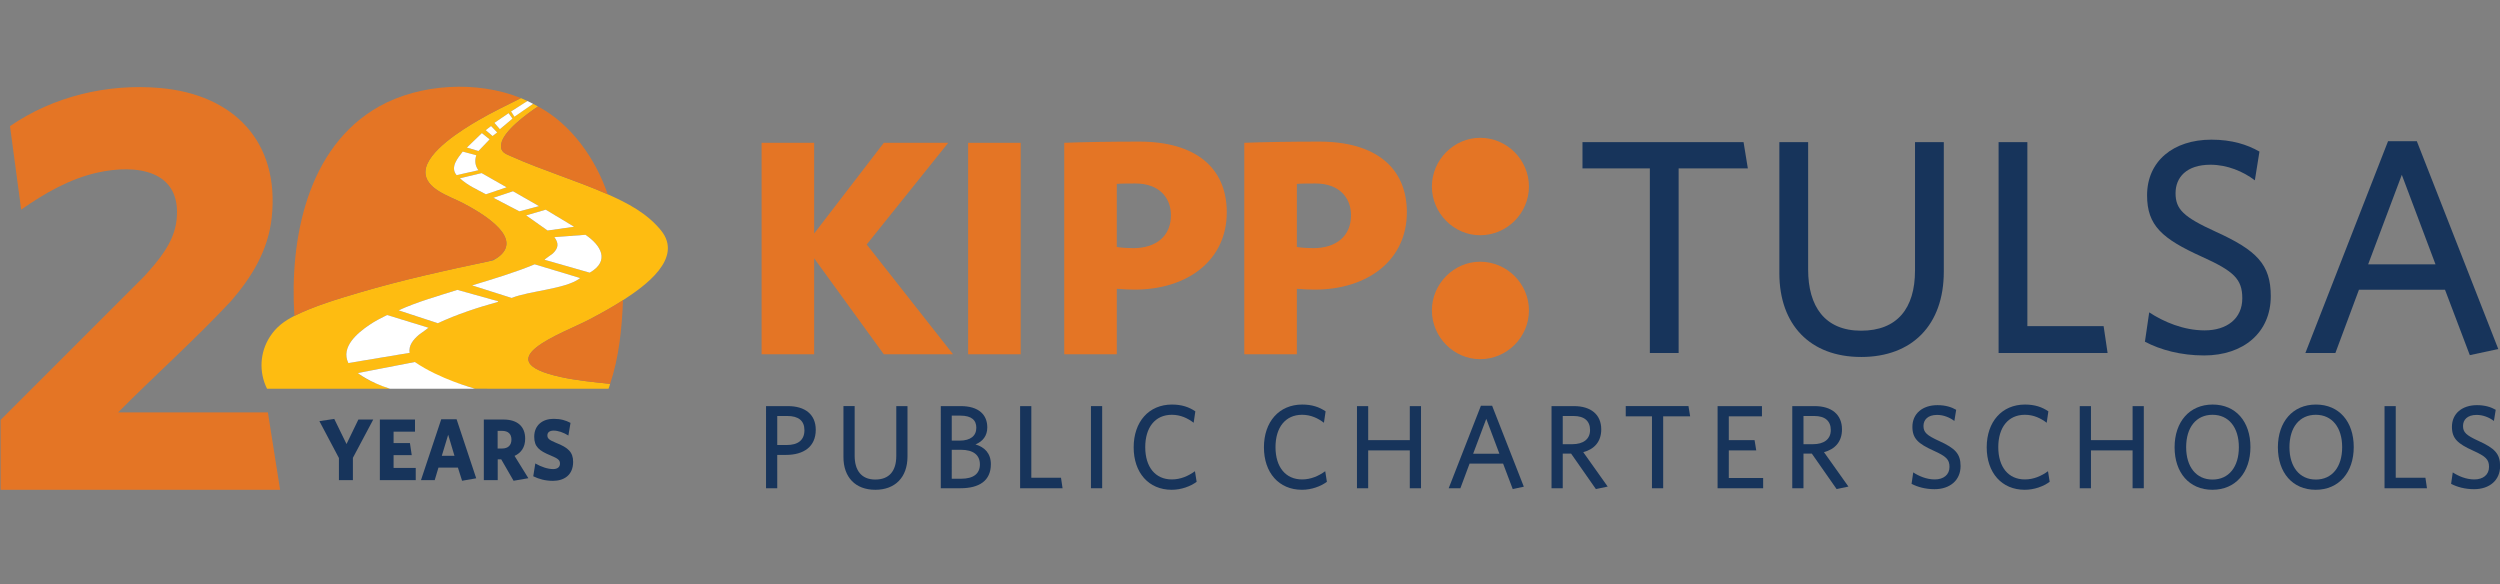 <?xml version="1.0" encoding="UTF-8"?> <svg xmlns="http://www.w3.org/2000/svg" id="Layer_1" version="1.1" viewBox="0 0 587.827 137.414"><rect x="0" y="0" width="587.827" height="137.414" fill="#808080" stroke="none"/><defs><style> .st0 { fill: #febc11; } .st1 { fill: #e47525; } .st2 { fill: #fff; } .st3 { fill: #17345b; } </style></defs><g><path class="st1" d="M348.019,84.452c-6.156,0-11.335-5.166-11.335-11.461,0-6.288,5.179-11.454,11.335-11.454,6.308,0,11.482,5.166,11.482,11.454,0,6.295-5.175,11.461-11.482,11.461M348.019,55.314c-6.156,0-11.335-5.173-11.335-11.456s5.179-11.454,11.335-11.454c6.308,0,11.482,5.17,11.482,11.454s-5.175,11.456-11.482,11.456"></path><polygon class="st1" points="207.814 83.304 191.432 60.736 191.432 83.304 179.073 83.304 179.073 33.582 191.432 33.582 191.432 54.908 207.814 33.582 222.952 33.582 203.787 57.488 224.098 83.304 207.814 83.304"></polygon><rect class="st1" x="227.635" y="33.581" width="12.361" height="49.722"></rect><path class="st1" d="M288.451,49.933c0-10.612-7.473-16.638-20.595-16.638-6.132,0-13.216.096-17.621.286v49.722h12.355v-15.394c1.054.093,3.066.193,4.116.193,12.652,0,21.745-6.978,21.745-18.17M275.326,50.604c0,4.973-3.543,7.746-8.907,7.746-1.15,0-2.875-.096-3.83-.286v-14.824c1.148-.096,2.966-.096,4.402-.096,5.557,0,8.334,3.346,8.334,7.46"></path><path class="st1" d="M330.796,49.933c0-10.612-7.475-16.638-20.598-16.638-6.134,0-13.22.096-17.629.286v49.722h12.361v-15.394c1.052.093,3.062.193,4.118.193,12.645,0,21.747-6.978,21.747-18.17M317.667,50.604c0,4.973-3.541,7.746-8.905,7.746-1.15,0-2.879-.096-3.832-.286v-14.824c1.148-.096,2.968-.096,4.407-.096,5.555,0,8.33,3.346,8.33,7.46"></path><polygon class="st3" points="394.699 39.597 394.699 83.003 387.932 83.003 387.932 39.597 372.09 39.597 372.09 33.415 409.963 33.415 410.972 39.597 394.699 39.597"></polygon><path class="st3" d="M437.605,83.934c-12.023,0-19.224-7.616-19.224-19.688v-30.83h6.768v29.966c0,8.625,3.888,14.372,12.457,14.372,8.423,0,12.671-5.175,12.671-14.155v-30.183h6.768v30.468c0,12.507-7.414,20.051-19.439,20.051"></path><polygon class="st3" points="469.929 83.002 469.929 33.417 476.696 33.417 476.696 76.677 494.625 76.677 495.56 83.002 469.929 83.002"></polygon><path class="st3" d="M518.235,83.576c-5.401,0-10.226-1.293-13.897-3.233l1.007-6.898c3.387,2.226,8.065,4.237,13.034,4.237,5.184,0,8.855-2.729,8.855-7.546,0-4.526-2.016-6.392-9.501-9.773-9.36-4.24-12.89-7.329-12.89-14.444,0-7.978,6.119-13.079,15.121-13.079,4.823,0,8.423,1.15,11.304,2.801l-1.083,6.759c-2.734-2.085-6.479-3.667-10.437-3.667-5.691,0-8.208,3.02-8.208,6.683,0,3.808,1.87,5.607,9.43,9.055,9.649,4.385,12.96,7.692,12.96,15.162,0,8.553-6.407,13.943-15.694,13.943"></path><path class="st3" d="M556.823,62.16h15.841l-7.924-21.055-7.918,21.055ZM561.504,33.201h6.767l19.15,48.865-6.694,1.438-5.832-15.379h-20.233l-5.542,14.876h-7.056l19.439-49.8Z"></path><path class="st3" d="M185.109,97.811h-2.354v6.828h2.187c2.636,0,4.205-1.094,4.205-3.498,0-2.213-1.402-3.33-4.038-3.33M184.801,106.963h-2.046l-.002,7.837h-2.636l.002-19.313h5.131c4.094,0,6.561,1.988,6.561,5.57,0,3.947-2.803,5.906-7.011,5.906"></path><path class="st3" d="M205.806,115.164c-4.684,0-7.486-2.968-7.484-7.67v-12.007h2.634v11.673c-.004,3.357,1.514,5.596,4.849,5.596,3.281,0,4.934-2.014,4.938-5.513v-11.756h2.636v11.869c-.004,4.869-2.892,7.809-7.575,7.809"></path><path class="st3" d="M225.835,97.726h-2.048v5.878h1.853c2.552,0,3.925-1.12,3.925-3.022,0-1.764-1.094-2.855-3.73-2.855M225.948,105.759h-2.161l-.002,6.802h2.246c2.775,0,4.372-1.12,4.376-3.361,0-2.237-1.573-3.441-4.459-3.441M225.833,114.8h-4.626l.002-19.313h4.682c4.261,0,6.251,2.044,6.251,5.01,0,1.959-1.037,3.274-2.775,4.003,2.161.642,3.617,2.098,3.617,4.646-.002,3.862-2.693,5.654-7.152,5.654"></path><polygon class="st3" points="239.858 114.8 239.86 95.487 242.497 95.487 242.494 112.337 249.475 112.337 249.839 114.8 239.858 114.8"></polygon><rect class="st3" x="256.518" y="95.487" width="2.636" height="19.313"></rect><path class="st3" d="M275.504,115.164c-5.442,0-8.946-4.031-8.944-9.992,0-5.991,3.563-10.05,9.005-10.05,2.298,0,4.008.588,5.494,1.597l-.391,2.684c-1.404-1.061-3.059-1.873-5.134-1.873-3.925,0-6.253,2.966-6.253,7.612s2.352,7.588,6.249,7.588c2.076,0,3.901-.814,5.442-1.933l.393,2.493c-1.486,1.089-3.647,1.875-5.861,1.875"></path><path class="st3" d="M306.134,115.164c-5.442,0-8.946-4.031-8.944-9.992,0-5.991,3.563-10.05,9.005-10.05,2.298,0,4.008.588,5.494,1.597l-.391,2.684c-1.404-1.061-3.059-1.873-5.134-1.873-3.925,0-6.253,2.966-6.253,7.612s2.352,7.588,6.249,7.588c2.076,0,3.901-.814,5.442-1.933l.393,2.493c-1.486,1.089-3.647,1.875-5.861,1.875"></path><polygon class="st3" points="331.485 114.8 331.488 105.897 321.704 105.897 321.7 114.8 319.063 114.8 319.068 95.487 321.704 95.487 321.704 103.491 331.488 103.491 331.488 95.487 334.124 95.487 334.122 114.8 331.485 114.8"></polygon><path class="st3" d="M346.382,106.683h6.171l-3.085-8.202-3.085,8.202ZM348.207,95.403h2.636l7.455,19.033-2.608.56-2.267-5.991h-7.881l-2.161,5.795h-2.749l7.575-19.398Z"></path><path class="st3" d="M369.971,97.811h-2.521v6.633h2.241c2.552,0,4.181-1.148,4.181-3.331,0-2.1-1.319-3.302-3.901-3.302M375.241,114.996l-5.83-8.343h-1.962l-.002,8.147h-2.636l.002-19.313h5.27c3.953,0,6.42,1.959,6.42,5.485,0,2.938-1.71,4.676-4.231,5.346l5.743,8.089-2.775.588Z"></path><polygon class="st3" points="391.066 97.892 391.064 114.799 388.428 114.799 388.43 97.892 382.262 97.892 382.262 95.486 397.012 95.486 397.404 97.892 391.066 97.892"></polygon><polygon class="st3" points="403.858 114.8 403.86 95.487 414.29 95.487 414.29 97.893 406.496 97.893 406.496 103.491 412.554 103.491 412.945 105.897 406.496 105.897 406.494 112.392 414.57 112.392 414.57 114.8 403.858 114.8"></polygon><path class="st3" d="M426.575,97.811h-2.521v6.633h2.241c2.552,0,4.181-1.148,4.181-3.331,0-2.1-1.319-3.302-3.901-3.302M431.846,114.996l-5.83-8.343h-1.962l-.002,8.147h-2.636l.002-19.313h5.27c3.953,0,6.42,1.959,6.42,5.485,0,2.938-1.71,4.676-4.231,5.346l5.743,8.089-2.775.588Z"></path><path class="st3" d="M454.877,115.023c-2.103,0-3.982-.503-5.411-1.258l.393-2.688c1.317.868,3.14,1.653,5.075,1.653,2.018,0,3.448-1.063,3.452-2.94,0-1.764-.785-2.491-3.702-3.808-3.647-1.649-5.019-2.853-5.019-5.624,0-3.107,2.382-5.095,5.886-5.095,1.879,0,3.283.447,4.405,1.091l-.423,2.63c-1.065-.811-2.521-1.426-4.066-1.426-2.213,0-3.196,1.174-3.196,2.602,0,1.484.729,2.185,3.673,3.528,3.758,1.708,5.049,2.994,5.049,5.906-.002,3.331-2.499,5.429-6.117,5.429"></path><path class="st3" d="M476.081,115.164c-5.442,0-8.946-4.031-8.944-9.992,0-5.991,3.563-10.05,9.005-10.05,2.298,0,4.008.588,5.494,1.597l-.391,2.684c-1.404-1.061-3.059-1.873-5.134-1.873-3.925,0-6.253,2.966-6.253,7.612s2.352,7.588,6.249,7.588c2.076,0,3.901-.814,5.442-1.933l.393,2.493c-1.486,1.089-3.647,1.875-5.861,1.875"></path><polygon class="st3" points="501.435 114.8 501.437 105.897 491.652 105.897 491.65 114.8 489.013 114.8 489.015 95.487 491.652 95.487 491.652 103.491 501.437 103.491 501.437 95.487 504.074 95.487 504.072 114.8 501.435 114.8"></polygon><path class="st3" d="M520.231,97.531c-3.843,0-6.199,2.966-6.199,7.612s2.38,7.614,6.197,7.614c3.841,0,6.197-2.966,6.197-7.614s-2.382-7.612-6.195-7.612M520.199,115.164c-5.437,0-8.889-4.031-8.885-9.992,0-5.991,3.504-10.05,8.946-10.05,5.468,0,8.887,4.031,8.887,9.992-.002,5.963-3.48,10.05-8.948,10.05"></path><path class="st3" d="M544.52,97.531c-3.843,0-6.199,2.966-6.199,7.612s2.38,7.614,6.197,7.614c3.84,0,6.197-2.966,6.197-7.614s-2.382-7.612-6.195-7.612M544.488,115.164c-5.437,0-8.889-4.031-8.885-9.992,0-5.991,3.504-10.05,8.946-10.05,5.468,0,8.889,4.031,8.889,9.992-.004,5.963-3.482,10.05-8.95,10.05"></path><polygon class="st3" points="560.675 114.8 560.678 95.487 563.314 95.487 563.312 112.337 570.292 112.337 570.656 114.8 560.675 114.8"></polygon><path class="st3" d="M581.738,115.023c-2.103,0-3.982-.503-5.411-1.258l.393-2.688c1.317.868,3.14,1.653,5.075,1.653,2.018,0,3.448-1.063,3.452-2.94,0-1.764-.785-2.491-3.702-3.808-3.647-1.649-5.019-2.853-5.019-5.624,0-3.107,2.382-5.095,5.887-5.095,1.879,0,3.283.447,4.405,1.091l-.423,2.63c-1.063-.811-2.521-1.426-4.066-1.426-2.213,0-3.196,1.174-3.196,2.602,0,1.484.729,2.185,3.673,3.528,3.758,1.708,5.049,2.994,5.049,5.906-.002,3.331-2.5,5.429-6.117,5.429"></path></g><g><g><path class="st1" d="M27.758,96.974h35.234l2.868,18.19H.144v-16.428l33.719-33.716c3.419-3.762,7.06-7.954,7.649-13.245,1.321-11.871-9.53-13.203-18.573-11.198-6.565,1.455-12.519,4.903-17.959,8.711l-2.628-19.63c10.203-7.018,22.917-10.046,35.279-8.965,17.329,1.515,28.194,12.632,26.252,30.509-.831,7.645-4.629,13.875-9.534,19.554-8.495,9.098-17.821,17.387-26.59,26.219Z"></path><path class="st0" d="M155.377,54.118c-3.279-4.005-7.854-6.395-12.496-8.437-7.398-3.261-15.3-5.62-22.608-8.893-1.435-.642-2.708-.973-2.426-2.912.438-3.05,6.179-7.188,8.647-8.845-.198-.102-1.153-.619-1.153-.619l-4.372,2.99-.787-1.219,3.849-2.42s-1.063-.498-1.555-.697c-3.369,1.699-6.785,3.327-10.046,5.23-3.669,2.138-12.112,7.32-12.394,11.944-.252,4.161,5.723,5.903,8.677,7.446,4.354,2.27,15.889,8.779,7.23,13.541-10.592,2.21-21.191,4.534-31.567,7.602-4.882,1.447-10.629,3.164-15.156,5.446-2.42,1.225-4.287,2.618-5.771,4.924-2.366,3.675-2.594,8.287-.666,12.202h28.889c-2.618-.979-5.362-1.885-7.542-3.687l13.415-2.6c4.017,3.369,9.229,4.804,14.165,6.281l31.369.012c.054-.018.324-.991.378-1.153-3.867-.408-7.758-.769-11.553-1.597-18.044-3.927.558-10.316,6.635-13.517,2.678-1.411,5.41-2.906,7.95-4.552,5.008-3.243,14.345-9.806,8.887-16.471ZM134.991,53.313s-4.227.613-6.239.889l-5.044-3.561,4.612-1.339,6.671,4.011ZM119.589,26.604l.913,1.285-2.966,2.498-1.285-1.501,3.339-2.282ZM115.464,29.637l1.441,1.501-1.087.853-1.615-1.387,1.261-.967ZM113.302,31.294l1.825,1.477-2.624,2.738-2.726-.811,3.525-3.405ZM108.798,35.641l3.195.865c-.414,1.291-.3,2.414.492,3.519l-5.128,1.159c-1.579-1.897.288-4.011,1.441-5.542ZM108.138,41.916l5.104-1.219,5.879,3.345-4.87,1.639c-2.102-1.123-4.354-2.12-6.113-3.765ZM116.004,46.504l4.618-1.537,6.119,3.501-4.624,1.225-6.113-3.188ZM98.47,78.744c-1.219,1.045-2.48,2.48-2.132,4.215l-14.43,2.408c-1.831-3.783,2.126-7.062,4.9-8.941,1.333-.907,2.762-1.645,4.203-2.36l9.752,2.996-2.294,1.681ZM117.031,71.004c-4.81,1.333-9.566,2.9-14.099,4.996l-9.211-3.032c4.413-2.012,9.181-3.333,13.817-4.81l9.614,2.678-.12.168ZM136.222,65.533c-3.399,2.456-11.835,2.864-15.913,4.528l-9.301-2.954c4.948-1.513,9.926-2.984,14.712-4.96l10.61,3.201c.042.192-.036.132-.108.186ZM138.66,64.116l-10.61-3.032c-.084-.096,1.729-1.279,1.927-1.471,1.309-1.237,1.489-2.378.366-3.855l7.314-.552c3.645,2.444,5.837,6.143,1.003,8.911Z"></path><polygon class="st2" points="120.502 27.889 117.535 30.387 116.25 28.886 119.589 26.604 120.502 27.889"></polygon><polygon class="st2" points="116.905 31.138 115.818 31.991 114.203 30.603 115.464 29.637 116.905 31.138"></polygon><polygon class="st2" points="115.127 32.771 112.503 35.509 109.777 34.699 113.302 31.294 115.127 32.771"></polygon><path class="st2" d="M112.485,40.025l-5.128,1.159c-1.579-1.897.288-4.011,1.441-5.542l3.195.865c-.414,1.291-.3,2.414.492,3.519Z"></path><path class="st2" d="M119.121,44.042l-4.87,1.639c-2.102-1.123-4.354-2.12-6.113-3.765l5.104-1.219,5.879,3.345Z"></path><polygon class="st2" points="126.741 48.468 122.117 49.693 116.004 46.504 120.622 44.967 126.741 48.468"></polygon><path class="st2" d="M134.991,53.313s-4.227.613-6.239.889l-5.044-3.561,4.612-1.339,6.671,4.011Z"></path><path class="st2" d="M138.66,64.116l-10.61-3.032c-.084-.096,1.729-1.279,1.927-1.471,1.309-1.237,1.489-2.378.366-3.855l7.314-.552c3.645,2.444,5.837,6.143,1.003,8.911Z"></path><path class="st2" d="M136.222,65.533c-3.399,2.456-11.835,2.864-15.913,4.528l-9.301-2.954c4.948-1.513,9.926-2.984,14.712-4.96l10.61,3.201c.042.192-.036.132-.108.186Z"></path><path class="st2" d="M117.151,70.835l-.12.168c-4.81,1.333-9.566,2.9-14.099,4.996l-9.211-3.032c4.413-2.012,9.181-3.333,13.817-4.81l9.614,2.678Z"></path><path class="st2" d="M100.764,77.062l-2.294,1.681c-1.219,1.045-2.48,2.48-2.132,4.215l-14.43,2.408c-1.831-3.783,2.126-7.062,4.9-8.941,1.333-.907,2.762-1.645,4.203-2.36l9.752,2.996Z"></path><path class="st1" d="M122.48,23.067c-3.374,1.697-6.788,3.325-10.051,5.23-3.663,2.139-12.107,7.318-12.388,11.947-.253,4.158,5.723,5.902,8.675,7.444,3.965,2.069,13.884,7.651,9.083,12.226-.858.817-1.958,1.333-3.118,1.577-10.171,2.134-20.341,4.392-30.302,7.339-4.885,1.445-10.631,3.164-15.159,5.448-1.142-17.988,2.938-39.728,19.938-49.258,9.615-5.39,23.121-6.106,33.322-1.953Z"></path><path class="st1" d="M146.488,70.59c-.259,6.574-.926,13.412-3.032,19.665-3.863-.406-7.756-.77-11.554-1.597-18.043-3.93.562-10.319,6.639-13.519,2.678-1.41,5.407-2.906,7.947-4.549Z"></path><path class="st1" d="M126.495,25.033c7.84,4.136,13.595,12.38,16.388,20.648-7.401-3.26-15.3-5.624-22.612-8.893-1.431-.64-2.705-.971-2.425-2.91.441-3.055,6.181-7.189,8.649-8.845Z"></path></g><path class="st2" d="M91.673,91.402l20.038-.006s-8.44-2.264-14.165-6.281l-13.415,2.6s2.685,2.162,7.542,3.687Z"></path><g><path class="st3" d="M82.977,107.651v5.246h-3.286v-5.204l-4.592-8.674,3.497-.516,2.882,5.906,2.786-5.762h3.497l-4.784,9.004Z"></path><path class="st3" d="M89.318,112.897v-14.25h8.262v2.85h-5.034v2.685h3.843l.423,2.829h-4.266v3.015h5.207v2.87h-8.435Z"></path><path class="st3" d="M103.749,98.585h3.612l4.612,13.878-3.324.579-.98-3.098h-4.573l-.884,2.953h-3.228l4.765-14.312ZM103.883,107.176h2.978l-1.48-4.956-1.499,4.956Z"></path><path class="st3" d="M120.754,113.042l-2.901-5.04h-.826v4.895h-3.266v-14.25h4.631c3.209,0,5.092,1.569,5.092,4.502,0,1.983-.922,3.325-2.498,4.048l3.247,5.245-3.477.599ZM118.064,101.311h-1.057v4.151h1.018c1.422,0,2.229-.744,2.229-2.106,0-1.322-.769-2.044-2.19-2.044Z"></path><path class="st3" d="M130.015,113.062c-1.787,0-3.286-.413-4.63-1.074l.48-3.015c1.364.785,2.882,1.322,4.208,1.322.941,0,1.594-.433,1.594-1.28,0-.806-.384-1.177-2.248-1.942-2.652-1.094-3.805-2.024-3.805-4.378,0-2.747,1.998-4.213,4.535-4.213,1.729,0,2.844.351,3.996.95l-.5,2.974c-1.191-.744-2.44-1.156-3.459-1.156-.999,0-1.48.454-1.48,1.115,0,.722.365,1.074,2.018,1.755,2.901,1.136,4.035,2.21,4.035,4.482,0,3.097-2.113,4.461-4.746,4.461Z"></path></g><polygon class="st2" points="120.164 26.199 120.964 27.442 125.342 24.413 124.011 23.749 120.164 26.199"></polygon></g></svg> 
